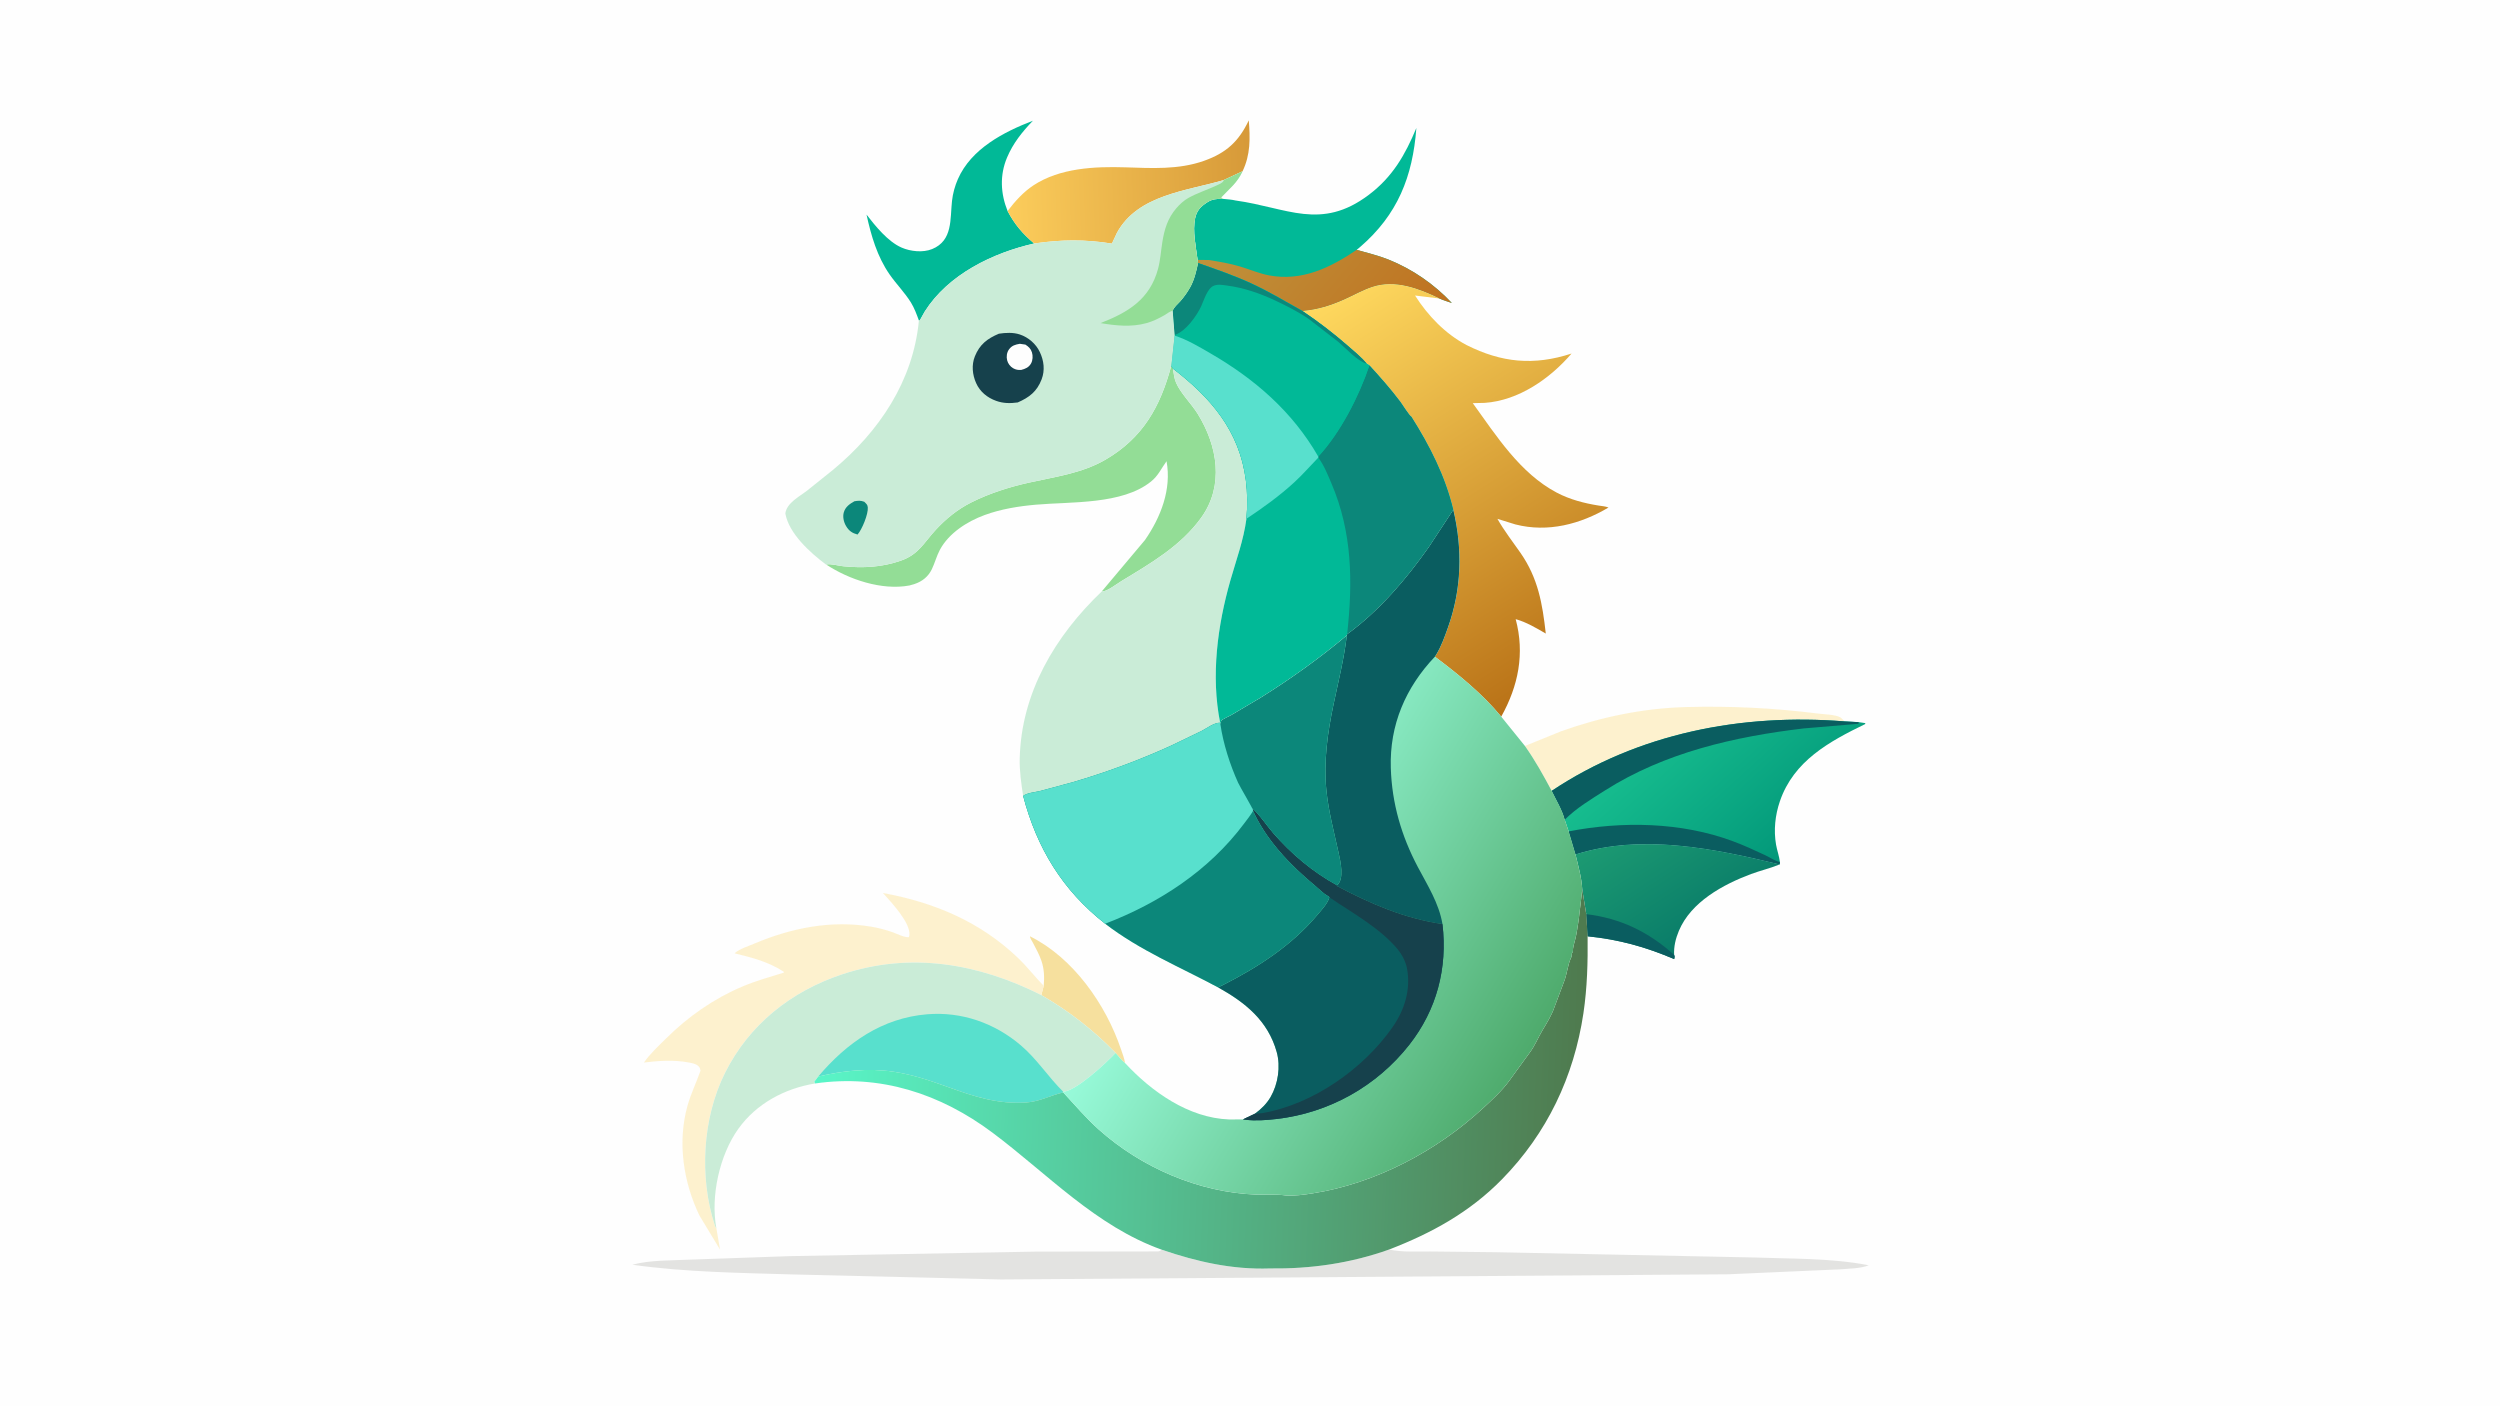 <svg version="1.1" xmlns="http://www.w3.org/2000/svg" style="display: block;" viewBox="0 0 2048 1152" width="1820" height="1024">
<defs>
	<linearGradient id="Gradient1" gradientUnits="userSpaceOnUse" x1="1022.62" y1="148.816" x2="827.326" y2="156.219">
		<stop class="stop0" offset="0" stop-opacity="1" stop-color="rgb(215,154,57)"/>
		<stop class="stop1" offset="1" stop-opacity="1" stop-color="rgb(251,204,91)"/>
	</linearGradient>
	<linearGradient id="Gradient2" gradientUnits="userSpaceOnUse" x1="1396.23" y1="759.185" x2="1338.17" y2="670.446">
		<stop class="stop0" offset="0" stop-opacity="1" stop-color="rgb(10,125,105)"/>
		<stop class="stop1" offset="1" stop-opacity="1" stop-color="rgb(28,154,114)"/>
	</linearGradient>
	<linearGradient id="Gradient3" gradientUnits="userSpaceOnUse" x1="1146.17" y1="281.954" x2="1018.21" y2="173.6">
		<stop class="stop0" offset="0" stop-opacity="1" stop-color="rgb(191,115,33)"/>
		<stop class="stop1" offset="1" stop-opacity="1" stop-color="rgb(191,146,59)"/>
	</linearGradient>
	<linearGradient id="Gradient4" gradientUnits="userSpaceOnUse" x1="1458.21" y1="699.092" x2="1365.6" y2="596.879">
		<stop class="stop0" offset="0" stop-opacity="1" stop-color="rgb(3,153,122)"/>
		<stop class="stop1" offset="1" stop-opacity="1" stop-color="rgb(22,188,142)"/>
	</linearGradient>
	<linearGradient id="Gradient5" gradientUnits="userSpaceOnUse" x1="1308.19" y1="535.209" x2="1111.48" y2="226.313">
		<stop class="stop0" offset="0" stop-opacity="1" stop-color="rgb(185,114,23)"/>
		<stop class="stop1" offset="1" stop-opacity="1" stop-color="rgb(255,217,95)"/>
	</linearGradient>
	<linearGradient id="Gradient6" gradientUnits="userSpaceOnUse" x1="1295.89" y1="889.468" x2="667.83" y2="864.288">
		<stop class="stop0" offset="0" stop-opacity="1" stop-color="rgb(79,122,78)"/>
		<stop class="stop1" offset="1" stop-opacity="1" stop-color="rgb(89,246,200)"/>
	</linearGradient>
	<linearGradient id="Gradient7" gradientUnits="userSpaceOnUse" x1="1251.01" y1="862.294" x2="988.988" y2="704.299">
		<stop class="stop0" offset="0" stop-opacity="1" stop-color="rgb(79,171,109)"/>
		<stop class="stop1" offset="1" stop-opacity="1" stop-color="rgb(151,250,217)"/>
	</linearGradient>
</defs>
<path transform="translate(0,0)" fill="rgb(254,254,254)" d="M -0 -0 L 2048 0 L 2048 1152 L -0 1152 L -0 -0 z"/>
<path transform="translate(0,0)" fill="rgb(246,224,158)" d="M 855.023 807.441 C 855.601 800.279 855.479 793.959 853.159 787.047 C 851.447 781.944 848.664 776.993 846.193 772.215 C 845.487 770.851 843.705 768.286 843.763 766.89 C 879.177 784.417 905.922 822.746 918.318 859.428 C 919.577 863.154 921.038 866.886 921.697 870.776 C 918.76 868.448 916.356 865.262 913.917 862.419 C 895.55 843.586 875.821 828.235 853.055 815.048 L 855.023 807.441 z"/>
<path transform="translate(0,0)" fill="rgb(253,241,206)" d="M 1249.22 610.95 L 1279.12 598.812 C 1312.09 587.076 1346.39 580.011 1381.45 579.071 C 1417.85 578.095 1453.36 579.856 1489.47 584.423 C 1494.37 585.043 1503.32 585.209 1507.5 587.455 C 1508.54 588.016 1510.14 589.952 1511.05 590.817 C 1426.8 584.084 1342.05 600.496 1271.14 647.721 C 1264.22 634.813 1257.71 622.957 1249.22 610.95 z"/>
<path transform="translate(0,0)" fill="rgb(1,185,151)" d="M 752.764 262.388 C 750.925 257.394 749 252.095 746.179 247.574 C 741.148 239.513 734.237 232.55 728.788 224.722 C 718.567 210.037 713.641 192.937 709.861 175.677 C 717.202 185.143 727.381 197.766 738.512 202.65 C 745.876 205.88 756.07 206.982 763.632 203.883 C 780.618 196.921 778.239 179.368 779.895 164.38 C 780.566 158.311 782.267 152.129 784.724 146.55 C 795.689 121.652 822.236 107.991 846.143 98.755 C 837.332 108 829.963 117.072 824.96 128.942 C 818.893 143.336 819.65 158.461 825.401 172.723 C 831.274 183.744 837.631 191.249 847.188 199.328 C 813.24 207.04 776.901 224.598 757.634 254.941 L 753.459 262.373 L 752.764 262.388 z"/>
<path transform="translate(0,0)" fill="url(#Gradient1)" d="M 825.401 172.723 C 831.484 164.798 838.321 157.11 846.74 151.6 C 868.35 137.456 896.785 136.149 921.73 136.934 C 943.42 137.617 965.414 139.006 986.263 131.63 C 1004.43 125.204 1014.72 115.878 1023 98.465 C 1024.2 113.175 1024.43 126.596 1017.89 140.193 L 1002.6 147.317 C 972.373 156.372 932.247 159.177 915.058 190.5 L 910.873 199.411 C 888.511 195.843 869.48 196.109 847.188 199.328 C 837.631 191.249 831.274 183.744 825.401 172.723 z"/>
<path transform="translate(0,0)" fill="url(#Gradient2)" d="M 1290.63 699.791 C 1344.98 682.572 1404.13 694.937 1457.89 707.973 L 1457.18 708.271 C 1449.86 711.267 1442.02 713.054 1434.59 715.828 C 1411.61 724.398 1385.24 738.671 1375.31 762.469 C 1372.71 768.685 1371.08 775.325 1371.45 782.088 C 1372.06 783.677 1371.92 783.872 1371.5 785.549 C 1348.03 775.516 1326 769.444 1300.58 766.876 L 1299.46 748.734 L 1296.19 728.597 C 1295.73 719.099 1292.86 709.022 1290.63 699.791 z"/>
<path transform="translate(0,0)" fill="rgb(10,93,96)" d="M 1299.46 748.734 C 1327.5 752.092 1350.47 763.231 1371.45 782.088 C 1372.06 783.677 1371.92 783.872 1371.5 785.549 C 1348.03 775.516 1326 769.444 1300.58 766.876 L 1299.46 748.734 z"/>
<path transform="translate(0,0)" fill="rgb(147,221,150)" d="M 959.453 299.688 L 960.858 301.785 C 961.481 305.527 961.903 309.935 963.446 313.427 C 967.371 322.308 976.013 330.563 981.233 339 C 997.364 365.07 1002.95 397.465 984.182 423.737 C 967.525 447.053 942.653 461.316 918.709 475.874 C 914.944 478.163 907.628 483.855 903.479 484.341 L 902.506 484.423 L 937.96 442.26 C 950.912 423.52 959.862 400.74 955.637 377.68 C 951.219 383.726 948.983 389.451 942.862 394.382 C 919.299 413.36 877.449 410.738 848.5 413.308 C 834.363 414.563 819.926 416.891 806.56 421.795 C 792.335 427.014 777.286 436.591 769.961 450.262 C 767.252 455.319 765.84 461.069 763.328 466.242 C 760.429 472.214 755.516 476.161 749.272 478.251 L 748.514 478.5 L 744.922 479.497 C 722.438 483.726 695.304 474.57 676.764 462.283 C 681.061 461.531 686.458 463.31 690.876 463.748 C 707.081 465.356 722.581 464.558 738.031 459.126 C 752.662 453.982 756.764 444.52 766.514 433.947 C 774.951 424.799 784.439 417.084 795.624 411.465 C 810.301 404.091 826.327 398.964 842.326 395.353 C 863.723 390.524 886.262 387.665 905.542 376.445 C 936.286 358.553 950.477 333.078 959.453 299.688 z"/>
<path transform="translate(0,0)" fill="rgb(1,185,151)" d="M 1012.33 164.122 C 1054.41 169.986 1082.13 189.057 1121.32 159.473 C 1140.85 144.729 1151.07 126.817 1160.29 104.692 C 1157.29 144.559 1144.97 175.735 1114.08 202.311 L 1111.39 204.533 C 1120.1 207.016 1129.01 209.123 1137.42 212.488 C 1157.07 220.348 1174.91 232.688 1189.37 248.083 C 1186.02 246.91 1182.42 245.898 1179.22 244.395 C 1162.36 236.252 1142.82 228.733 1124.11 234.998 C 1116.27 237.624 1108.91 241.875 1101.36 245.236 C 1090 250.298 1079.45 253.615 1066.99 254.688 C 1053.26 247.026 1039.98 239.037 1025.71 232.392 C 1011.3 225.688 996.416 220.604 981.443 215.371 L 981.045 212.747 C 979.685 201.786 976.781 189.401 979.055 178.5 C 980.32 172.435 983.699 168.936 988.738 165.68 C 993.177 162.812 996.548 162.694 1001.77 162.762 C 1005.29 163.114 1008.88 163.316 1012.33 164.122 z"/>
<path transform="translate(0,0)" fill="url(#Gradient3)" d="M 1111.39 204.533 C 1120.1 207.016 1129.01 209.123 1137.42 212.488 C 1157.07 220.348 1174.91 232.688 1189.37 248.083 C 1186.02 246.91 1182.42 245.898 1179.22 244.395 C 1162.36 236.252 1142.82 228.733 1124.11 234.998 C 1116.27 237.624 1108.91 241.875 1101.36 245.236 C 1090 250.298 1079.45 253.615 1066.99 254.688 C 1053.26 247.026 1039.98 239.037 1025.71 232.392 C 1011.3 225.688 996.416 220.604 981.443 215.371 L 981.045 212.747 L 990.23 212.871 C 998.688 214.199 1007.39 215.66 1015.6 218.1 C 1023.49 220.447 1031.42 223.9 1039.49 225.433 C 1066.45 230.555 1089.73 219.204 1111.39 204.533 z"/>
<path transform="translate(0,0)" fill="rgb(253,241,206)" d="M 586.873 1006.09 L 589.815 1023.46 L 572.96 995.579 C 559.766 968.127 554.904 935.693 563.108 906 C 565.932 895.783 570.41 886.866 573.849 877 C 573.392 874.862 573.375 874.172 571.553 872.73 C 569.527 871.128 565.977 870.575 563.5 870.122 C 551.687 867.966 539.342 868.832 527.508 870.298 C 532.455 863.153 539.239 856.937 545.381 850.827 C 563.521 832.784 584.437 818.103 608.04 808.079 C 619.082 803.39 630.774 800.138 642.214 796.593 L 641.934 795.836 C 629.404 787.696 616.211 784.355 601.827 780.847 L 602.193 780.449 C 605.668 777.298 613.436 774.76 617.818 772.908 C 648.252 760.049 681.001 753.415 714 759.042 C 719.838 760.038 725.848 761.641 731.432 763.618 C 735.273 764.979 740.469 767.798 744.5 767.629 C 744.741 766.924 744.901 766.615 744.974 765.912 C 746.047 755.641 729.576 738.432 723.303 731.402 C 765.315 739.136 802.774 754.784 833.981 784.618 C 841.464 791.771 847.751 800.05 855.023 807.441 L 853.055 815.048 C 801.414 789.019 745.812 779.463 689.83 798.045 C 648.09 811.9 613.648 839.218 593.897 878.844 C 575.412 915.93 572.728 964.208 585.559 1003.62 C 585.884 1004.61 586.252 1005.26 586.873 1006.09 z"/>
<path transform="translate(0,0)" fill="url(#Gradient4)" d="M 1271.14 647.721 C 1342.05 600.496 1426.8 584.084 1511.05 590.817 L 1522.62 591.436 L 1528 592.228 L 1528 592.988 C 1498.59 607.28 1469.4 623.148 1458.08 656.252 C 1454.2 667.609 1452.88 679.942 1454.94 691.797 C 1455.76 696.477 1457.57 701.397 1458.09 706.012 L 1457.89 707.973 C 1404.13 694.937 1344.98 682.572 1290.63 699.791 L 1285.04 680.946 L 1281.82 671.394 C 1279.9 663.66 1274.63 654.94 1271.14 647.721 z"/>
<path transform="translate(0,0)" fill="rgb(10,93,96)" d="M 1285.04 680.946 C 1328.82 672.428 1377.27 673.271 1419.44 688.928 C 1428.47 692.279 1437.33 696.326 1446.04 700.436 C 1449.46 702.05 1454.58 705.41 1458.09 706.012 L 1457.89 707.973 C 1404.13 694.937 1344.98 682.572 1290.63 699.791 L 1285.04 680.946 z"/>
<path transform="translate(0,0)" fill="rgb(10,93,96)" d="M 1271.14 647.721 C 1342.05 600.496 1426.8 584.084 1511.05 590.817 L 1522.62 591.436 L 1522.45 592.788 L 1477.5 596.594 C 1420.75 603.335 1363.85 616.32 1315.08 647.22 C 1303.84 654.342 1291.17 661.897 1281.82 671.394 C 1279.9 663.66 1274.63 654.94 1271.14 647.721 z"/>
<path transform="translate(0,0)" fill="rgb(227,227,225)" d="M 1040.2 1038.98 C 1073.68 1039.41 1106.34 1034.78 1137.95 1023.47 C 1148.84 1025.83 1160.88 1024.99 1172 1025.08 L 1225.56 1025.67 L 1434.77 1029.94 C 1466.32 1031.13 1499.93 1030.33 1530.88 1036.36 C 1524.37 1039.11 1514.37 1039.07 1507.34 1039.7 L 1415.72 1043.76 L 819.988 1047.99 L 650.369 1043.91 C 606.435 1042.58 561.538 1042.08 518 1035.93 C 532.622 1032 549.43 1032.52 564.5 1031.78 L 646.794 1028.89 L 847.879 1025.19 L 948.364 1025.02 C 949.556 1024.98 950.461 1024.58 951.445 1023.95 L 951.848 1023.66 C 980.559 1033.48 1009.61 1040.05 1040.2 1038.98 z"/>
<path transform="translate(0,0)" fill="url(#Gradient5)" d="M 1066.99 254.688 C 1079.45 253.615 1090 250.298 1101.36 245.236 C 1108.91 241.875 1116.27 237.624 1124.11 234.998 C 1142.82 228.733 1162.36 236.252 1179.22 244.395 L 1159.21 241.953 C 1169.66 258.404 1183.96 273.339 1201.36 282.508 C 1230.17 296.984 1256.47 299.557 1287.41 289.482 C 1269.72 310.092 1244.09 327.953 1216.27 329.894 L 1206.49 330.119 C 1225.81 356.859 1245.23 387.573 1275.27 403.41 C 1286.09 409.12 1297.71 412.092 1309.71 414.033 C 1312.28 414.45 1315.29 414.613 1317.68 415.629 C 1294.72 429.223 1268.02 436.343 1241.39 429.46 L 1226.68 424.9 C 1232.32 434.846 1239.15 443.49 1245.63 452.831 C 1260.02 473.579 1263.57 494.37 1266.3 518.864 C 1258.79 514.497 1250.05 509.319 1241.64 507.078 C 1249.19 535.27 1243.85 561.74 1229.81 586.932 C 1214.56 568.356 1194.59 552.126 1175.44 537.819 L 1176.45 536.229 C 1180.62 529.45 1183.49 521.362 1186.15 513.882 C 1197.41 482.199 1198.2 450.107 1190.55 417.491 C 1183.96 389.94 1171.25 365.057 1156.19 341.238 C 1154.59 340.566 1148.57 330.886 1147.15 329 C 1139.24 318.515 1130.67 308.822 1121.82 299.145 L 1119.63 297.818 C 1115.35 292.583 1109.31 287.696 1104.21 283.242 C 1092.39 272.929 1080.02 263.411 1066.99 254.688 z"/>
<path transform="translate(0,0)" fill="rgb(202,236,215)" d="M 960.858 301.785 C 991.854 325.558 1015.38 352.809 1020.58 393.125 C 1021.98 403.995 1021.98 413.925 1021.08 424.843 C 1018.62 442.74 1012.9 457.954 1007.98 475.143 C 997.325 512.398 991.882 553.606 999.536 591.92 C 994.82 591.663 988.65 596.418 984.5 598.568 L 958.606 611.037 C 933.154 622.596 906.539 632.407 879.74 640.345 L 852.192 647.805 C 848.022 648.853 841.496 649.239 838.156 651.887 C 836.605 641.772 835.124 631.655 835.354 621.374 C 836.56 567.454 864.308 520.875 902.506 484.423 L 903.479 484.341 C 907.628 483.855 914.944 478.163 918.709 475.874 C 942.653 461.316 967.525 447.053 984.182 423.737 C 1002.95 397.465 997.364 365.07 981.233 339 C 976.013 330.563 967.371 322.308 963.446 313.427 C 961.903 309.935 961.481 305.527 960.858 301.785 z"/>
<path transform="translate(0,0)" fill="rgb(202,236,215)" d="M 586.873 1006.09 C 586.252 1005.26 585.884 1004.61 585.559 1003.62 C 572.728 964.208 575.412 915.93 593.897 878.844 C 613.648 839.218 648.09 811.9 689.83 798.045 C 745.812 779.463 801.414 789.019 853.055 815.048 C 875.821 828.235 895.55 843.586 913.917 862.419 C 906.217 870.602 881.791 893.442 871.017 894.251 L 871.017 894.768 C 860.51 897.142 851.685 902.292 840.5 903.021 C 817.559 904.518 798.182 898.164 777.061 890.504 C 762.331 885.161 747.369 880.083 731.82 877.753 C 711.289 874.677 690.358 876.98 670.304 881.742 L 667.107 885.958 L 667.706 887.444 C 642.86 891.557 619.701 903.822 604.845 924.595 C 589.492 946.063 582.062 979.517 586.78 1005.61 L 586.873 1006.09 z"/>
<path transform="translate(0,0)" fill="rgb(88,224,205)" d="M 670.304 881.742 C 693.625 854.143 722.589 833.766 759.584 830.748 C 787.839 828.444 814.822 837.933 836.289 856.223 C 849.595 867.561 858.741 882.202 871.017 894.251 L 871.017 894.768 C 860.51 897.142 851.685 902.292 840.5 903.021 C 817.559 904.518 798.182 898.164 777.061 890.504 C 762.331 885.161 747.369 880.083 731.82 877.753 C 711.289 874.677 690.358 876.98 670.304 881.742 z"/>
<path transform="translate(0,0)" fill="url(#Gradient6)" d="M 1296.19 728.597 L 1299.46 748.734 L 1300.58 766.876 C 1300.8 787.939 1300.27 808.983 1297.15 829.854 C 1289.38 881.902 1267.34 928.293 1230.39 965.975 C 1203.95 992.944 1172.83 1010.04 1137.95 1023.47 C 1106.34 1034.78 1073.68 1039.41 1040.2 1038.98 C 1009.61 1040.05 980.559 1033.48 951.848 1023.66 C 897.76 1004.44 857.995 961.343 813.088 927.763 C 770.294 895.765 721.097 879.698 667.706 887.444 L 667.107 885.958 L 670.304 881.742 C 690.358 876.98 711.289 874.677 731.82 877.753 C 747.369 880.083 762.331 885.161 777.061 890.504 C 798.182 898.164 817.559 904.518 840.5 903.021 C 851.685 902.292 860.51 897.142 871.017 894.768 C 880.583 905.048 889.568 915.739 900.07 925.12 C 935.024 956.342 982.02 976.655 1029.06 978.479 C 1037.04 978.788 1045.74 978.001 1053.58 979.225 C 1060.41 979.657 1068.22 978.565 1074.99 977.51 C 1126.49 969.497 1176.82 942.905 1214.91 907.684 C 1222.28 900.865 1230.54 893.374 1236.42 885.181 L 1252.91 862.474 C 1257.18 857.004 1259.95 849.956 1263.51 844 C 1266.89 838.335 1271.18 831.49 1273.28 825.231 L 1282.01 802.005 C 1283.69 796.837 1284.51 790.35 1286.54 785.5 C 1287.1 784.18 1287.6 783.606 1287.58 782.131 C 1287.57 780.647 1287.74 780.706 1288.5 779.51 C 1288.41 776.029 1289.68 772.367 1290.53 769 C 1291.82 763.926 1292.43 758.405 1293.29 753.231 L 1296.19 728.597 z"/>
<path transform="translate(0,0)" fill="rgb(1,185,151)" d="M 981.443 215.371 C 996.416 220.604 1011.3 225.688 1025.71 232.392 C 1039.98 239.037 1053.26 247.026 1066.99 254.688 C 1080.02 263.411 1092.39 272.929 1104.21 283.242 C 1109.31 287.696 1115.35 292.583 1119.63 297.818 L 1121.82 299.145 C 1130.67 308.822 1139.24 318.515 1147.15 329 C 1148.57 330.886 1154.59 340.566 1156.19 341.238 C 1171.25 365.057 1183.96 389.94 1190.55 417.491 L 1170.5 448.009 C 1151.9 474.436 1129.8 500.37 1103.57 519.436 L 1103.33 520.403 C 1081.08 539.074 1057.28 556.077 1032.65 571.458 L 1008.6 585.689 C 1006.74 586.753 1001.8 588.808 1000.54 590.263 C 1000.22 590.634 999.897 592.5 999.732 593.071 L 999.536 591.92 C 991.882 553.606 997.325 512.398 1007.98 475.143 C 1012.9 457.954 1018.62 442.74 1021.08 424.843 C 1021.98 413.925 1021.98 403.995 1020.58 393.125 C 1015.38 352.809 991.854 325.558 960.858 301.785 L 959.453 299.688 L 962.15 274.779 L 962.203 274.233 L 960.657 254.62 C 961.31 251.734 964.815 249.019 966.831 246.709 C 969.912 243.178 972.713 239.287 974.994 235.194 C 978.452 228.989 979.946 222.239 981.443 215.371 z"/>
<path transform="translate(0,0)" fill="rgb(12,135,122)" d="M 1121.82 299.145 C 1130.67 308.822 1139.24 318.515 1147.15 329 C 1148.57 330.886 1154.59 340.566 1156.19 341.238 C 1171.25 365.057 1183.96 389.94 1190.55 417.491 L 1170.5 448.009 C 1151.9 474.436 1129.8 500.37 1103.57 519.436 C 1108.29 476.731 1107.87 435.875 1090.65 395.711 C 1087.56 388.515 1084.66 381.035 1079.95 374.73 L 1079.92 373.879 C 1098.15 354.191 1113.27 324.554 1121.82 299.145 z"/>
<path transform="translate(0,0)" fill="rgb(1,185,151)" d="M 981.443 215.371 C 996.416 220.604 1011.3 225.688 1025.71 232.392 C 1039.98 239.037 1053.26 247.026 1066.99 254.688 C 1080.02 263.411 1092.39 272.929 1104.21 283.242 C 1109.31 287.696 1115.35 292.583 1119.63 297.818 L 1121.82 299.145 C 1113.27 324.554 1098.15 354.191 1079.92 373.879 L 1079.95 374.73 C 1073.4 381.44 1067.27 388.541 1060.37 394.892 C 1048.18 406.104 1034.84 415.681 1021.08 424.843 C 1021.98 413.925 1021.98 403.995 1020.58 393.125 C 1015.38 352.809 991.854 325.558 960.858 301.785 L 959.453 299.688 L 962.15 274.779 L 962.203 274.233 L 960.657 254.62 C 961.31 251.734 964.815 249.019 966.831 246.709 C 969.912 243.178 972.713 239.287 974.994 235.194 C 978.452 228.989 979.946 222.239 981.443 215.371 z"/>
<path transform="translate(0,0)" fill="rgb(12,135,122)" d="M 981.443 215.371 C 996.416 220.604 1011.3 225.688 1025.71 232.392 C 1039.98 239.037 1053.26 247.026 1066.99 254.688 C 1080.02 263.411 1092.39 272.929 1104.21 283.242 C 1109.31 287.696 1115.35 292.583 1119.63 297.818 C 1111.96 295.718 1102.35 284.978 1096.21 279.809 L 1072.27 261.283 C 1063.84 255.38 1054.21 250.567 1044.91 246.165 C 1032.6 240.336 1019.04 235.621 1005.5 233.835 C 1001.85 233.354 998.051 232.506 994.5 233.858 C 989.018 235.944 986.32 245.813 984.001 250.769 C 980.33 258.613 971.484 271.118 962.761 274.067 L 962.203 274.233 L 960.657 254.62 C 961.31 251.734 964.815 249.019 966.831 246.709 C 969.912 243.178 972.713 239.287 974.994 235.194 C 978.452 228.989 979.946 222.239 981.443 215.371 z"/>
<path transform="translate(0,0)" fill="rgb(88,224,205)" d="M 962.15 274.779 C 972.342 277.957 982.281 283.934 991.507 289.275 C 1027.98 310.394 1058.73 337.024 1079.92 373.879 L 1079.95 374.73 C 1073.4 381.44 1067.27 388.541 1060.37 394.892 C 1048.18 406.104 1034.84 415.681 1021.08 424.843 C 1021.98 413.925 1021.98 403.995 1020.58 393.125 C 1015.38 352.809 991.854 325.558 960.858 301.785 L 959.453 299.688 L 962.15 274.779 z"/>
<path transform="translate(0,0)" fill="rgb(202,236,215)" d="M 1017.89 140.193 C 1013.37 149.854 1007.26 154.26 1000.35 161.64 L 1001.77 162.762 C 996.548 162.694 993.177 162.812 988.738 165.68 C 983.699 168.936 980.32 172.435 979.055 178.5 C 976.781 189.401 979.685 201.786 981.045 212.747 L 981.443 215.371 C 979.946 222.239 978.452 228.989 974.994 235.194 C 972.713 239.287 969.912 243.178 966.831 246.709 C 964.815 249.019 961.31 251.734 960.657 254.62 L 962.203 274.233 L 962.15 274.779 L 959.453 299.688 C 950.477 333.078 936.286 358.553 905.542 376.445 C 886.262 387.665 863.723 390.524 842.326 395.353 C 826.327 398.964 810.301 404.091 795.624 411.465 C 784.439 417.084 774.951 424.799 766.514 433.947 C 756.764 444.52 752.662 453.982 738.031 459.126 C 722.581 464.558 707.081 465.356 690.876 463.748 C 686.458 463.31 681.061 461.531 676.764 462.283 L 676.6 462.294 C 663.694 452.621 646.264 436.988 643.346 420.5 C 644.44 411.867 654.843 406.687 661.138 401.798 L 682.407 384.76 C 720.107 353.546 748.098 312.074 752.764 262.388 L 753.459 262.373 L 757.634 254.941 C 776.901 224.598 813.24 207.04 847.188 199.328 C 869.48 196.109 888.511 195.843 910.873 199.411 L 915.058 190.5 C 932.247 159.177 972.373 156.372 1002.6 147.317 L 1017.89 140.193 z"/>
<path transform="translate(0,0)" fill="rgb(12,135,122)" d="M 699.934 410.5 C 703.014 409.972 704.957 409.776 708 410.902 C 709.604 412.546 710.694 413.153 710.899 415.529 C 711.365 420.949 706.124 433.752 702.5 437.754 C 698.157 436.578 695.44 434.801 693.05 430.714 C 691.15 427.465 690.16 423.102 691.294 419.42 C 692.659 414.986 696.098 412.64 699.934 410.5 z"/>
<path transform="translate(0,0)" fill="rgb(22,65,76)" d="M 818.279 273.234 C 823.846 272.388 829.996 272.061 835.408 273.852 C 842.473 276.19 848.638 281.52 851.821 288.264 C 855.201 295.424 856.144 303.125 853.295 310.626 C 849.515 320.574 843.125 325.458 833.723 329.545 C 827.55 330.379 821.905 330.354 816.031 328.241 C 808.786 325.634 802.805 320.803 799.628 313.672 C 796.578 306.825 795.779 298.83 798.623 291.762 C 802.559 281.981 808.815 277.236 818.279 273.234 z"/>
<path transform="translate(0,0)" fill="rgb(254,254,254)" d="M 835.465 281.5 L 840 282.154 C 842.59 283.858 844.383 285.395 845.361 288.5 C 846.255 291.342 846.102 294.99 844.611 297.635 C 842.781 300.882 839.92 302.024 836.5 302.932 C 834.025 303.057 832.13 302.756 829.943 301.504 C 827.591 300.158 825.739 297.695 825.065 295.066 C 824.299 292.081 824.742 288.575 826.584 286.077 C 828.96 282.855 831.774 282.127 835.465 281.5 z"/>
<path transform="translate(0,0)" fill="rgb(147,221,150)" d="M 1017.89 140.193 C 1013.37 149.854 1007.26 154.26 1000.35 161.64 L 1001.77 162.762 C 996.548 162.694 993.177 162.812 988.738 165.68 C 983.699 168.936 980.32 172.435 979.055 178.5 C 976.781 189.401 979.685 201.786 981.045 212.747 L 981.443 215.371 C 979.946 222.239 978.452 228.989 974.994 235.194 C 972.713 239.287 969.912 243.178 966.831 246.709 C 964.815 249.019 961.31 251.734 960.657 254.62 C 958.667 254.529 955.82 256.994 954.069 257.988 C 949.316 260.688 944.512 263.086 939.217 264.554 C 926.675 268.03 914.121 266.626 901.512 264.549 C 924.237 255.752 941.97 244.999 948.675 220.076 C 950.575 213.011 951.012 205.501 952.17 198.285 C 953.867 187.709 956.511 178.751 963.667 170.418 C 966.433 167.198 969.832 164.084 973.55 161.996 C 980.874 157.884 989.261 155.294 996.875 151.672 C 998.551 150.875 1001.29 149.826 1002.2 148.155 L 1002.6 147.317 L 1017.89 140.193 z"/>
<path transform="translate(0,0)" fill="url(#Gradient7)" d="M 1190.55 417.491 C 1198.2 450.107 1197.41 482.199 1186.15 513.882 C 1183.49 521.362 1180.62 529.45 1176.45 536.229 L 1175.44 537.819 C 1194.59 552.126 1214.56 568.356 1229.81 586.932 L 1249.22 610.95 C 1257.71 622.957 1264.22 634.813 1271.14 647.721 C 1274.63 654.94 1279.9 663.66 1281.82 671.394 L 1285.04 680.946 L 1290.63 699.791 C 1292.86 709.022 1295.73 719.099 1296.19 728.597 L 1293.29 753.231 C 1292.43 758.405 1291.82 763.926 1290.53 769 C 1289.68 772.367 1288.41 776.029 1288.5 779.51 C 1287.74 780.706 1287.57 780.647 1287.58 782.131 C 1287.6 783.606 1287.1 784.18 1286.54 785.5 C 1284.51 790.35 1283.69 796.837 1282.01 802.005 L 1273.28 825.231 C 1271.18 831.49 1266.89 838.335 1263.51 844 C 1259.95 849.956 1257.18 857.004 1252.91 862.474 L 1236.42 885.181 C 1230.54 893.374 1222.28 900.865 1214.91 907.684 C 1176.82 942.905 1126.49 969.497 1074.99 977.51 C 1068.22 978.565 1060.41 979.657 1053.58 979.225 C 1045.74 978.001 1037.04 978.788 1029.06 978.479 C 982.02 976.655 935.024 956.342 900.07 925.12 C 889.568 915.739 880.583 905.048 871.017 894.768 L 871.017 894.251 C 881.791 893.442 906.217 870.602 913.917 862.419 C 916.356 865.262 918.76 868.448 921.697 870.776 C 943.503 894.254 973.623 915.672 1006.85 916.918 L 1018.24 916.873 L 1027.91 912.274 C 1033.02 908.591 1037.73 903.982 1040.88 898.5 C 1046.98 887.891 1049.2 873.602 1045.88 861.696 C 1038.71 835.991 1020.11 821.097 997.855 808.726 C 966.177 791.757 934.097 778.636 905.366 756.577 C 870.356 729.192 849.373 694.522 838.156 651.887 C 841.496 649.239 848.022 648.853 852.192 647.805 L 879.74 640.345 C 906.539 632.407 933.154 622.596 958.606 611.037 L 984.5 598.568 C 988.65 596.418 994.82 591.663 999.536 591.92 L 999.732 593.071 C 999.897 592.5 1000.22 590.634 1000.54 590.263 C 1001.8 588.808 1006.74 586.753 1008.6 585.689 L 1032.65 571.458 C 1057.28 556.077 1081.08 539.074 1103.33 520.403 L 1103.57 519.436 C 1129.8 500.37 1151.9 474.436 1170.5 448.009 L 1190.55 417.491 z"/>
<path transform="translate(0,0)" fill="rgb(10,93,96)" d="M 1190.55 417.491 C 1198.2 450.107 1197.41 482.199 1186.15 513.882 C 1183.49 521.362 1180.62 529.45 1176.45 536.229 L 1175.44 537.819 C 1151.49 563.051 1138.26 593.665 1139.35 628.981 C 1140.24 657.901 1148 684.62 1161.5 710.136 C 1169.38 725.034 1178.91 740.002 1181.68 756.964 C 1150 752.158 1123.07 740.461 1094.96 725.64 L 1095.21 725.138 C 1101.48 720.169 1098.16 705.62 1096.65 698.772 C 1092.88 681.561 1088.28 664.518 1086.54 646.939 C 1084.23 623.589 1087.59 599.957 1092.38 577.145 C 1096.37 558.181 1101.03 539.694 1103.33 520.403 L 1103.57 519.436 C 1129.8 500.37 1151.9 474.436 1170.5 448.009 L 1190.55 417.491 z"/>
<path transform="translate(0,0)" fill="rgb(10,93,96)" d="M 1088.58 734.104 L 1088.03 733.879 C 1084.48 732.13 1080.64 728.093 1077.54 725.526 C 1056.92 708.473 1036.09 686.862 1025.64 661.892 C 1031.88 667.276 1037.26 675.815 1042.76 682.163 C 1057.66 699.351 1075.23 714.17 1095.21 725.138 L 1094.96 725.64 C 1123.07 740.461 1150 752.158 1181.68 756.964 C 1185.91 792.98 1176.98 827.083 1154.45 855.77 C 1127.77 889.747 1088.65 911.578 1045.74 916.534 C 1037.35 917.502 1028.35 918.214 1019.96 917.105 L 1018.88 916.97 L 1018.24 916.873 L 1027.91 912.274 C 1033.02 908.591 1037.73 903.982 1040.88 898.5 C 1046.98 887.891 1049.2 873.602 1045.88 861.696 C 1038.71 835.991 1020.11 821.097 997.855 808.726 L 1001.99 806.713 C 1030.76 792.073 1057.98 774.512 1078.97 749.612 C 1082.61 745.296 1087.31 740.412 1089.07 734.973 L 1088.58 734.104 z"/>
<path transform="translate(0,0)" fill="rgb(22,65,76)" d="M 1088.58 734.104 L 1088.03 733.879 C 1084.48 732.13 1080.64 728.093 1077.54 725.526 C 1056.92 708.473 1036.09 686.862 1025.64 661.892 C 1031.88 667.276 1037.26 675.815 1042.76 682.163 C 1057.66 699.351 1075.23 714.17 1095.21 725.138 L 1094.96 725.64 C 1123.07 740.461 1150 752.158 1181.68 756.964 C 1185.91 792.98 1176.98 827.083 1154.45 855.77 C 1127.77 889.747 1088.65 911.578 1045.74 916.534 C 1037.35 917.502 1028.35 918.214 1019.96 917.105 L 1018.88 916.97 L 1018.24 916.873 L 1027.91 912.274 L 1034.49 911.653 C 1075.8 904.389 1116.76 875.485 1140.56 841.632 C 1150.59 827.364 1155.86 810.662 1152.63 793.305 C 1151.59 787.707 1148.57 781.881 1144.95 777.5 C 1130.62 760.154 1107.59 747.545 1089.07 734.973 L 1088.58 734.104 z"/>
<path transform="translate(0,0)" fill="rgb(12,135,122)" d="M 999.732 593.071 C 999.897 592.5 1000.22 590.634 1000.54 590.263 C 1001.8 588.808 1006.74 586.753 1008.6 585.689 L 1032.65 571.458 C 1057.28 556.077 1081.08 539.074 1103.33 520.403 C 1101.03 539.694 1096.37 558.181 1092.38 577.145 C 1087.59 599.957 1084.23 623.589 1086.54 646.939 C 1088.28 664.518 1092.88 681.561 1096.65 698.772 C 1098.16 705.62 1101.48 720.169 1095.21 725.138 C 1075.23 714.17 1057.66 699.351 1042.76 682.163 C 1037.26 675.815 1031.88 667.276 1025.64 661.892 C 1036.09 686.862 1056.92 708.473 1077.54 725.526 C 1080.64 728.093 1084.48 732.13 1088.03 733.879 L 1088.58 734.104 L 1089.07 734.973 C 1087.31 740.412 1082.61 745.296 1078.97 749.612 C 1057.98 774.512 1030.76 792.073 1001.99 806.713 L 997.855 808.726 C 966.177 791.757 934.097 778.636 905.366 756.577 C 870.356 729.192 849.373 694.522 838.156 651.887 C 841.496 649.239 848.022 648.853 852.192 647.805 L 879.74 640.345 C 906.539 632.407 933.154 622.596 958.606 611.037 L 984.5 598.568 C 988.65 596.418 994.82 591.663 999.536 591.92 L 999.732 593.071 z"/>
<path transform="translate(0,0)" fill="rgb(88,224,205)" d="M 838.156 651.887 C 841.496 649.239 848.022 648.853 852.192 647.805 L 879.74 640.345 C 906.539 632.407 933.154 622.596 958.606 611.037 L 984.5 598.568 C 988.65 596.418 994.82 591.663 999.536 591.92 L 999.732 593.071 C 1002.06 609.097 1007.61 626.345 1014.28 641.106 C 1015.8 644.484 1026.52 662.443 1026.57 663.757 C 1026.61 664.905 1020.01 673.396 1019.03 674.703 C 990.287 713.074 949.805 739.498 905.366 756.577 C 870.356 729.192 849.373 694.522 838.156 651.887 z"/>
</svg>